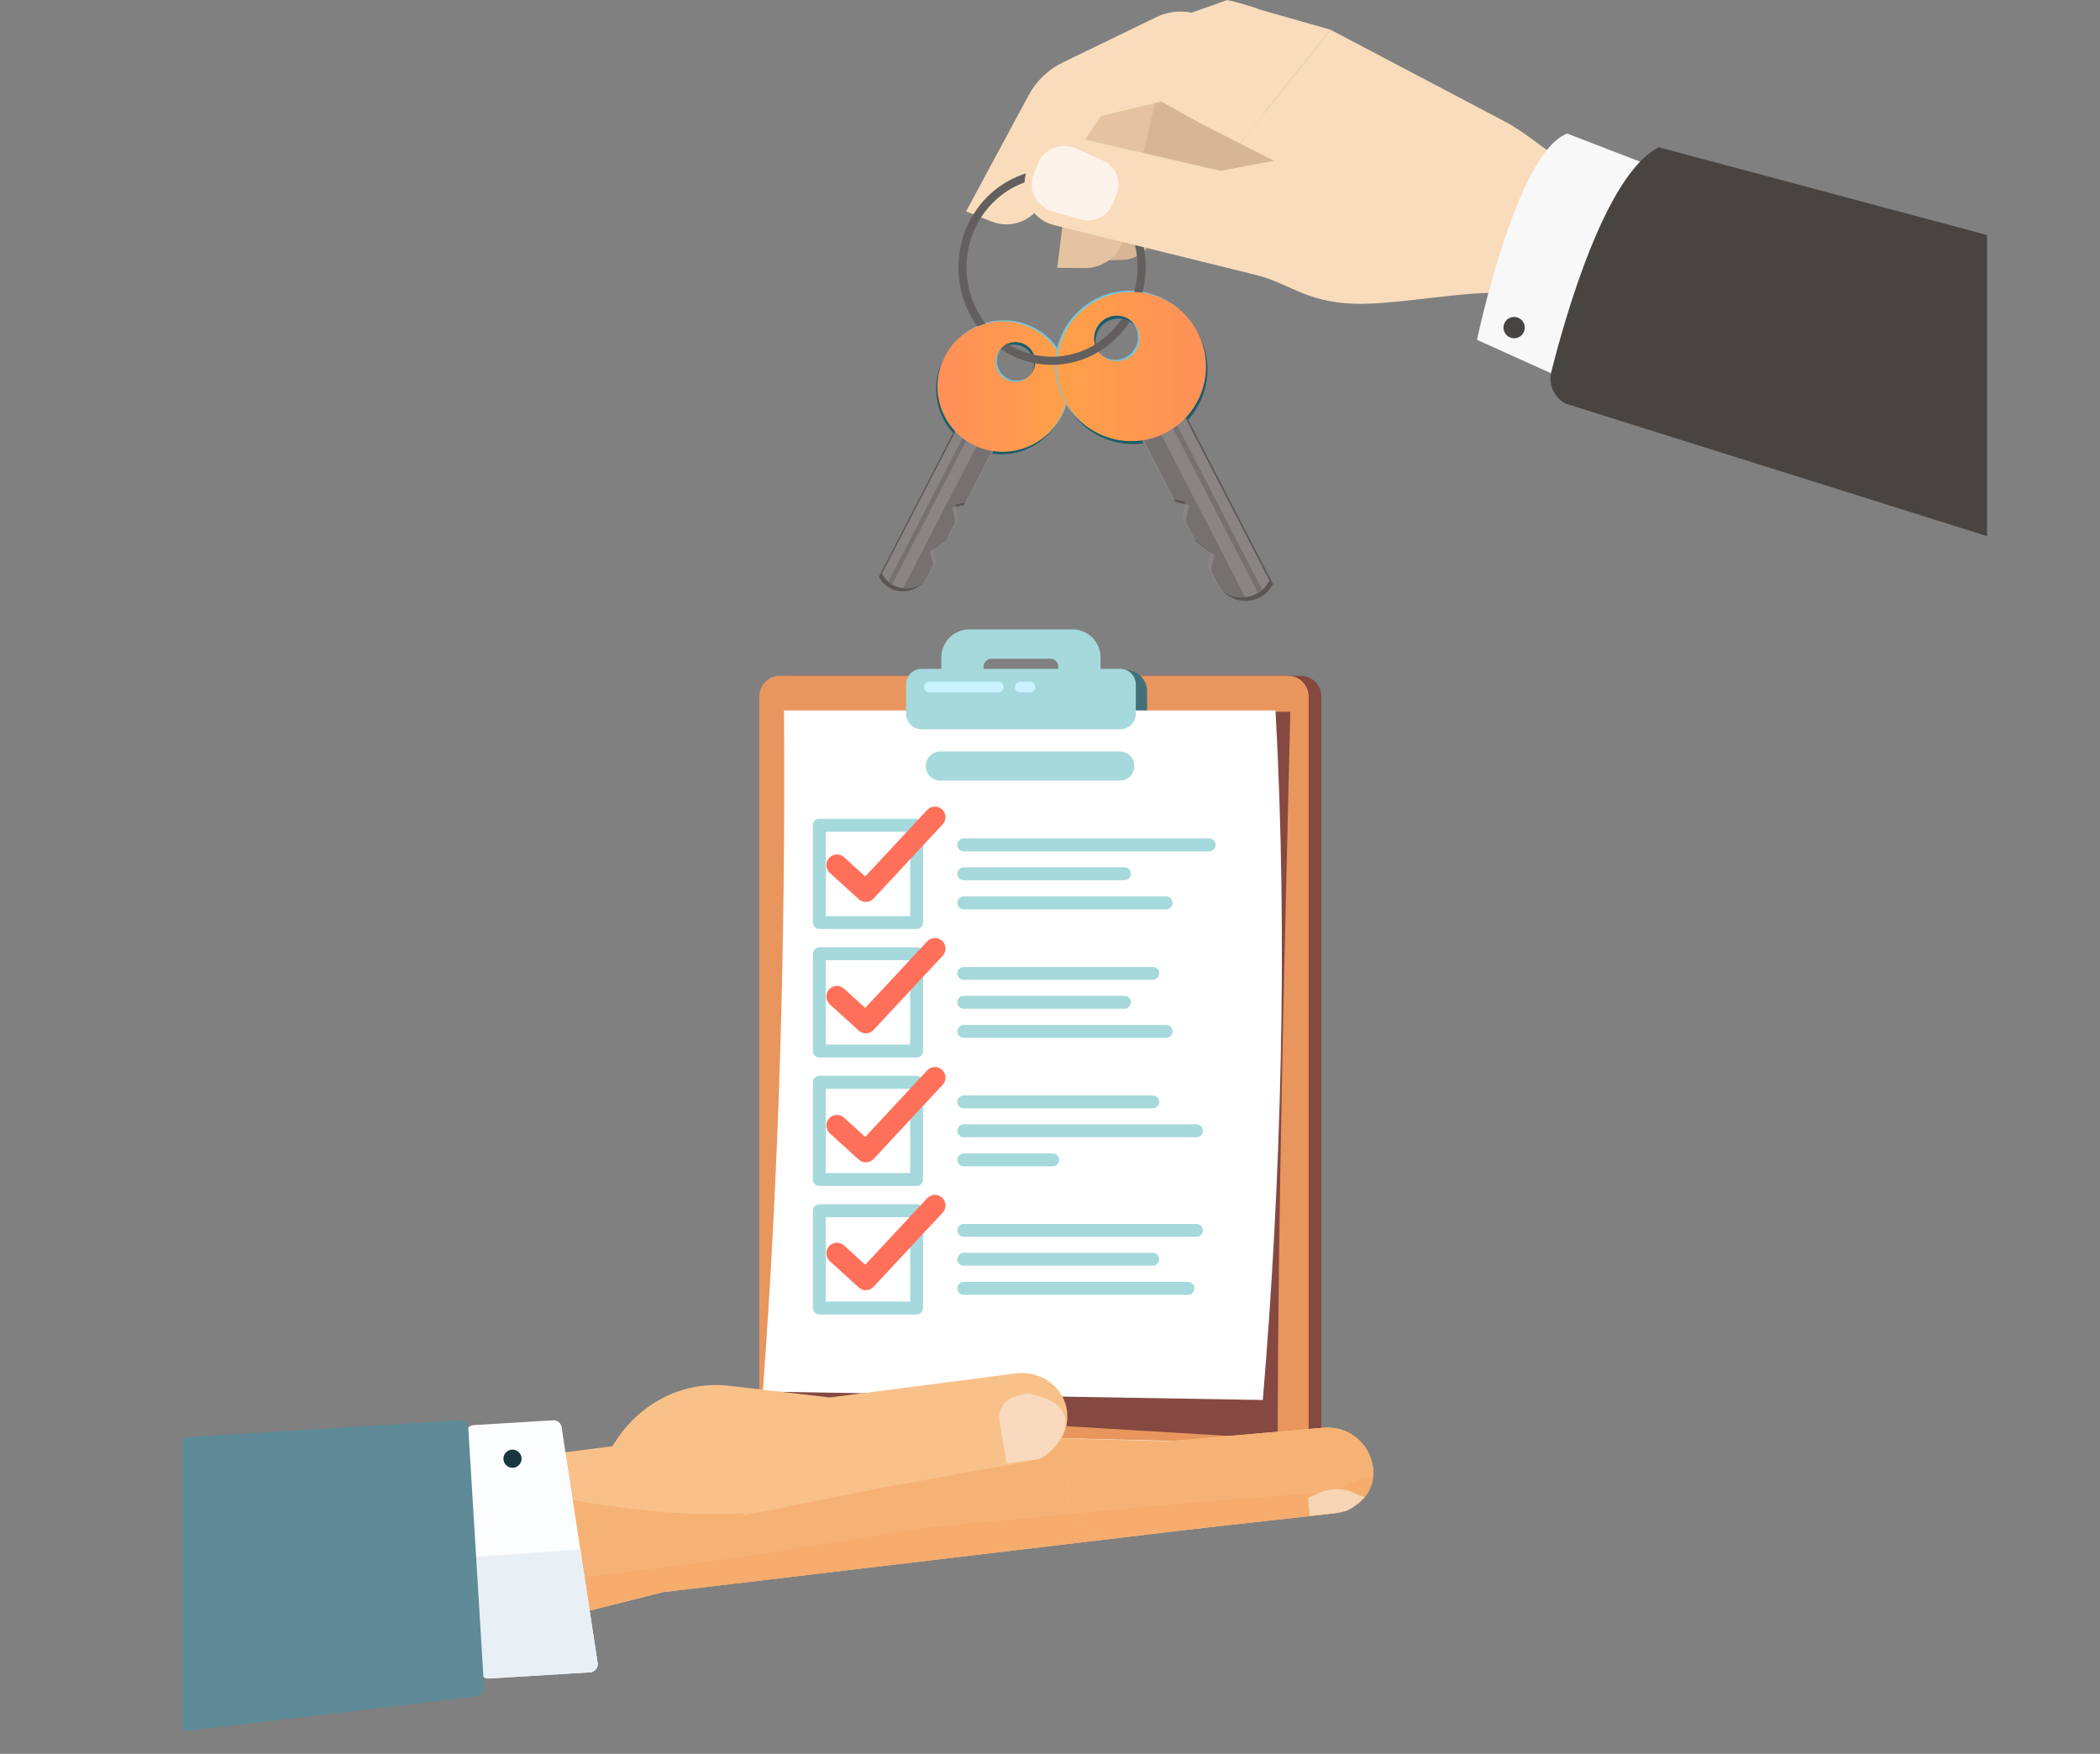 <?xml version="1.0" encoding="UTF-8" standalone="no"?><!DOCTYPE svg PUBLIC "-//W3C//DTD SVG 1.1//EN" "http://www.w3.org/Graphics/SVG/1.1/DTD/svg11.dtd"><svg width="100%" height="100%" viewBox="0 0 1492 1246" version="1.1" xmlns="http://www.w3.org/2000/svg" xmlns:xlink="http://www.w3.org/1999/xlink" xml:space="preserve" xmlns:serif="http://www.serif.com/" style="fill-rule:evenodd;clip-rule:evenodd;stroke-linejoin:round;stroke-miterlimit:2;"><rect x="0" y="0" width="1492" height="1246" fill="#808080" stroke="none"/><g><clipPath id="_clip1"><rect x="624.433" y="0" width="787.317" height="426.885"/></clipPath><g clip-path="url(#_clip1)"><path d="M809.384,150.056c-4.356,-14.69 2.878,-29.612 15.922,-33.694l91.181,21.769l5.404,-36.047l-85.157,-79.618l-0.031,-0.016l-45.409,56.184c-5.997,7.419 -9.316,16.697 -9.488,26.516l-1.397,79.9l16.932,-0.397c11.534,-0.272 20.715,-8.45 22.071,-19.659c-4.581,-3.613 -8.199,-8.763 -10.028,-14.938Z" style="fill:#d7b696;fill-rule:nonzero;"/><path d="M788.984,150.606c-3.165,-17.272 7.072,-34.378 22.641,-38.64l4.462,-19.438l19.069,-82.784c-3.375,-1.797 -1.112,1.497 -4.487,-0.297l-53.516,57.312c-7.859,8.419 -12.865,19.1 -14.306,30.525l-11.725,92.991l19.587,0.166c13.344,0.115 24.972,-9.063 27.96,-22.069c-4.831,-4.375 -8.353,-10.51 -9.685,-17.766Z" style="fill:#e5c3a1;fill-rule:nonzero;"/><path d="M871.994,0l-25.41,8.988c-8.409,-1.716 -17.14,-0.622 -24.868,3.115c-21.96,10.622 -66.566,32.241 -66.566,32.241c-10.366,5.022 -18.878,13.184 -24.337,23.325l-44.429,82.528l18.213,7.209c12.409,4.913 26.562,0.538 34.031,-10.519c-2.934,-5.821 -4.012,-12.812 -2.634,-20.062c3.265,-17.25 18.975,-29.525 35.034,-27.897l11.166,-16.525l42.862,-10.284l29.547,16.412l26.385,13.391l64.378,-80.788l-50.775,-14.484c-3.157,-1.613 -19.122,-5.941 -22.597,-6.65Z" style="fill:#f9dcbc;fill-rule:nonzero;"/><g><path d="M733.013,265.421c3.579,-6.921 0.869,-15.433 -6.053,-19.011c-6.921,-3.578 -15.433,-0.866 -19.011,6.056c-3.578,6.922 -0.866,15.433 6.056,19.008c6.919,3.579 15.43,0.869 19.008,-6.053Zm19.583,32.284c-11.751,22.726 -39.7,31.628 -62.426,19.88c-22.729,-11.748 -31.628,-39.697 -19.88,-62.426c11.748,-22.729 39.697,-31.628 62.423,-19.88c22.729,11.748 31.631,39.697 19.883,62.426Z" style="fill:#195e6b;fill-rule:nonzero;"/><path d="M734.936,262.846c3.576,-6.922 0.866,-15.433 -6.055,-19.012c-6.922,-3.578 -15.433,-0.868 -19.012,6.053c-3.578,6.922 -0.866,15.433 6.056,19.012c6.922,3.578 15.433,0.868 19.011,-6.053Zm19.58,32.281c-11.748,22.729 -39.697,31.631 -62.426,19.882c-22.729,-11.748 -31.628,-39.699 -19.88,-62.426c11.748,-22.729 39.697,-31.628 62.426,-19.88c22.726,11.749 31.628,39.697 19.88,62.424Z" style="fill:#70c8e0;fill-rule:nonzero;"/><path d="M624.433,409.659l54.898,-106.204l26.968,13.942l-21.42,41.442l-8.189,1.707l1.934,10.391l-6.318,12.224l-11.555,8.727l2.27,9.232l-4.469,8.651c-7.173,13.873 -27.039,13.808 -34.119,-0.112Z" style="fill:#5b5755;fill-rule:nonzero;"/><path d="M626.616,407.476l54.897,-106.203l26.969,13.941l-21.421,41.443l-8.189,1.707l1.934,10.391l-6.318,12.223l-11.554,8.727l2.27,9.233l-4.469,8.651c-7.173,13.873 -27.039,13.807 -34.119,-0.113Z" style="fill:#888584;fill-rule:nonzero;"/><clipPath id="_clip2"><path d="M626.616,407.476l54.897,-106.203l26.969,13.941l-21.421,41.443l-8.189,1.707l1.934,10.391l-6.318,12.223l-11.554,8.727l2.27,9.233l-4.469,8.651c-7.173,13.873 -27.039,13.807 -34.119,-0.113Z" clip-rule="nonzero"/></clipPath><g clip-path="url(#_clip2)"><clipPath id="_clip3"><path d="M624.433,409.659l54.898,-106.204l26.968,13.942l-21.42,41.442l-8.189,1.707l1.934,10.391l-6.318,12.224l-11.555,8.727l2.27,9.232l-4.469,8.651c-7.173,13.873 -27.039,13.808 -34.119,-0.112Z"/></clipPath><g clip-path="url(#_clip3)"><path d="M643.704,417.955c4.425,0 8.847,-1.492 12.374,-4.48c0.931,-1.101 1.764,-2.336 2.474,-3.704l4.469,-8.651l-2.27,-9.232l2.295,-1.732l-0.112,-0.451l9.825,-7.421l5.865,-11.347l-1.934,-10.391l2.493,-0.519l-0.311,-1.663l7.006,-1.461l18.9,-36.565c-3.715,-0.617 -7.405,-1.701 -10.992,-3.275l-52.093,100.78l0.025,0.011c0.658,0.068 1.322,0.101 1.986,0.101Z" style="fill:#757171;fill-rule:nonzero;"/></g><clipPath id="_clip4"><path d="M624.433,409.659l54.898,-106.204l26.968,13.942l-21.42,41.442l-8.189,1.707l1.934,10.391l-6.318,12.224l-11.555,8.727l2.27,9.232l-4.469,8.651c-7.173,13.873 -27.039,13.808 -34.119,-0.112Z"/></clipPath><g clip-path="url(#_clip4)"><path d="M633.734,415.204l52.789,-102.129c-0.899,-0.603 -1.775,-1.237 -2.622,-1.895l-52.784,102.115c0.825,0.718 1.702,1.354 2.617,1.909Z" style="fill:#757171;fill-rule:nonzero;"/></g></g><path d="M733.948,263.616c3.578,-6.922 0.865,-15.433 -6.056,-19.011c-6.922,-3.576 -15.433,-0.866 -19.011,6.055c-3.576,6.922 -0.866,15.433 6.055,19.012c6.922,3.578 15.433,0.866 19.012,-6.056Zm19.579,32.284c-11.748,22.729 -39.697,31.628 -62.426,19.88c-22.726,-11.749 -31.628,-39.697 -19.88,-62.426c11.748,-22.727 39.697,-31.629 62.426,-19.88c22.729,11.748 31.628,39.697 19.88,62.426Z" style="fill:url(#_Linear5);fill-rule:nonzero;"/></g><g><path d="M780.222,249.881c-4.094,-7.919 -0.994,-17.656 6.925,-21.75c7.919,-4.094 17.656,-0.99 21.75,6.928c4.094,7.919 0.99,17.657 -6.928,21.747c-7.916,4.094 -17.653,0.994 -21.747,-6.925Zm-22.403,36.935c13.444,26 45.418,36.184 71.419,22.743c26.003,-13.44 36.184,-45.415 22.743,-71.418c-13.44,-26.003 -45.415,-36.185 -71.415,-22.744c-26.003,13.44 -36.188,45.415 -22.747,71.419Z" style="fill:#195e6b;fill-rule:nonzero;"/><path d="M778.022,246.934c-4.091,-7.918 -0.991,-17.656 6.928,-21.75c7.919,-4.093 17.656,-0.993 21.75,6.925c4.094,7.919 0.991,17.657 -6.928,21.75c-7.919,4.094 -17.656,0.994 -21.75,-6.925Zm-22.4,36.932c13.44,26.003 45.415,36.187 71.419,22.746c26.003,-13.44 36.184,-45.418 22.743,-71.418c-13.44,-26.003 -45.415,-36.185 -71.418,-22.744c-26,13.441 -36.185,45.416 -22.744,71.416Z" style="fill:#70c8e0;fill-rule:nonzero;"/><path d="M904.444,414.897l-62.807,-121.503l-30.853,15.95l24.507,47.412l9.368,1.953l-2.212,11.888l7.228,13.984l13.219,9.985l-2.597,10.562l5.112,9.897c8.207,15.872 30.935,15.797 39.035,-0.128Z" style="fill:#5b5755;fill-rule:nonzero;"/><path d="M901.947,412.4l-62.806,-121.503l-30.854,15.95l24.507,47.412l9.368,1.954l-2.212,11.887l7.228,13.984l13.219,9.985l-2.597,10.562l5.113,9.897c8.206,15.872 30.934,15.797 39.034,-0.128Z" style="fill:#888584;fill-rule:nonzero;"/><clipPath id="_clip6"><path d="M901.947,412.4l-62.806,-121.503l-30.854,15.95l24.507,47.412l9.368,1.954l-2.212,11.887l7.228,13.984l13.219,9.985l-2.597,10.562l5.113,9.897c8.206,15.872 30.934,15.797 39.034,-0.128Z" clip-rule="nonzero"/></clipPath><g clip-path="url(#_clip6)"><clipPath id="_clip7"><path d="M904.444,414.897l-62.807,-121.503l-30.853,15.95l24.507,47.412l9.368,1.953l-2.212,11.888l7.228,13.984l13.219,9.985l-2.597,10.562l5.112,9.897c8.207,15.872 30.935,15.797 39.035,-0.128Z"/></clipPath><g clip-path="url(#_clip7)"><path d="M882.397,424.387c-5.063,0 -10.122,-1.706 -14.156,-5.124c-1.066,-1.26 -2.019,-2.672 -2.832,-4.238l-5.112,-9.897l2.597,-10.562l-2.625,-1.982l0.128,-0.515l-11.241,-8.491l-6.709,-12.981l2.212,-11.888l-2.853,-0.593l0.356,-1.903l-8.015,-1.672l-21.622,-41.832c4.25,-0.706 8.472,-1.946 12.575,-3.747l59.597,115.297l-0.028,0.013c-0.753,0.078 -1.513,0.115 -2.272,0.115Z" style="fill:#757171;fill-rule:nonzero;"/></g><clipPath id="_clip8"><path d="M904.444,414.897l-62.807,-121.503l-30.853,15.95l24.507,47.412l9.368,1.953l-2.212,11.888l7.228,13.984l13.219,9.985l-2.597,10.562l5.112,9.897c8.207,15.872 30.935,15.797 39.035,-0.128Z"/></clipPath><g clip-path="url(#_clip8)"><path d="M893.803,421.241l-60.394,-116.841c1.029,-0.691 2.032,-1.416 3,-2.169l60.388,116.825c-0.944,0.822 -1.947,1.55 -2.994,2.185Z" style="fill:#757171;fill-rule:nonzero;"/></g></g><path d="M779.153,247.816c-4.094,-7.919 -0.99,-17.657 6.928,-21.75c7.919,-4.091 17.657,-0.991 21.75,6.928c4.091,7.918 0.991,17.656 -6.928,21.75c-7.919,4.094 -17.656,0.99 -21.75,-6.928Zm-22.4,36.934c13.441,26.003 45.416,36.184 71.419,22.744c26,-13.441 36.184,-45.416 22.744,-71.419c-13.441,-26 -45.416,-36.184 -71.419,-22.744c-26.003,13.441 -36.184,45.416 -22.744,71.419Z" style="fill:url(#_Linear9);fill-rule:nonzero;"/></g><clipPath id="_clip10"><path d="M713.272,245.994c12.969,-8.353 14.416,-17.819 14.416,-17.819l-24.007,0.159c0,0 12.681,10.385 6.282,14.341c-6.11,3.772 -11.482,9.116 -11.482,9.116c0,0 -0.065,0.162 -0.181,0.45l-21.984,-29.188c0,0 3.203,-89.512 28.928,-101.294l7.862,-3.603c19.578,-8.965 71.878,4.988 71.878,4.988c31.716,7.6 30.56,27.175 41.429,57.925c1.24,3.5 0.446,15.484 0.149,16.265c-1.24,3.269 -3.206,8.041 -5.387,13.2c-2.131,-0.718 -4.669,-1.525 -6.85,-2.072c-4.825,-1.215 -10.838,-1.056 -10.838,-1.056l-2.496,-1.684l-14.466,10.84l8.675,9.779c0,0 2.894,-0.588 9.063,3.228c3.59,2.222 4.815,5.559 5.215,7.965c-0.462,1.047 -0.731,1.657 -0.731,1.657l-4.438,1.597l-39.831,20.053l-28.019,0.275c-6.603,1.362 -38.493,-5.269 -23.187,-15.122Z"/></clipPath><g clip-path="url(#_clip10)"><path d="M686.698,188.564c-0.012,0.479 -0.017,0.957 -0.017,1.433c0,15.111 5.058,29.017 13.514,39.934c-1.941,0.529 -3.847,1.184 -5.705,1.961c-8.517,-11.658 -13.546,-26.199 -13.546,-41.895c0,-0.591 0.006,-1.185 0.018,-1.778l0.012,-0.441c0.564,-18.652 8.157,-35.417 20.079,-47.544c12.009,-12.222 28.466,-19.762 46.506,-19.759c0.522,0 1.044,0.006 1.569,0.019c18.103,0.434 34.35,8.39 46.019,20.89c11.672,12.497 18.819,29.563 18.819,48.269c0,0.591 -0.007,1.184 -0.022,1.778c-0.453,18.828 -8.072,35.763 -20.091,47.985c-12.009,12.225 -28.466,19.765 -46.509,19.762c-0.516,0 -1.041,-0.006 -1.566,-0.019c-12.925,-0.31 -24.907,-4.456 -34.949,-11.353c0.759,-0.862 1.611,-1.616 2.534,-2.256l0,-2.975c9.312,6.599 20.471,10.554 32.553,10.847c0.481,0.012 0.956,0.019 1.428,0.019c16.428,-0.003 31.4,-6.844 42.418,-18.047c11.013,-11.207 18.025,-26.747 18.444,-44.1c0.013,-0.547 0.019,-1.094 0.019,-1.641c0,-17.234 -6.578,-32.897 -17.275,-44.353c-10.703,-11.45 -25.472,-18.669 -41.959,-19.069c-0.478,-0.012 -0.957,-0.018 -1.432,-0.018c-16.425,0.003 -31.393,6.843 -42.412,18.046c-11.013,11.203 -18.025,26.744 -18.444,44.1l-0.005,0.205Z" style="fill:#625f5e;fill-rule:nonzero;"/></g><path d="M1160.17,117.228l-19.203,-11.378c-44.059,10.269 -31.613,4.759 -68.509,-17.778l-127.097,-66.938l-64.378,80.788l24.221,12.294l-38.131,7.146l-101.562,-23.443c-0.697,-0.122 -1.391,-0.178 -2.085,-0.25c-16.062,-1.628 -31.772,10.644 -35.037,27.897c-1.372,7.25 -0.297,14.24 2.634,20.059c2.456,4.875 6.213,8.928 10.966,11.597c2.056,1.156 4.3,2.056 6.706,2.65l143.641,35.462c23.268,5.744 34.762,18.95 68.622,20.416c29.946,1.3 81.243,-9.641 108.246,-7.416l101.269,42.894l23.297,-71.647l-33.6,-62.353Z" style="fill:#f9dcbc;fill-rule:nonzero;"/><path d="M790.859,144.181l2.419,-6.275c3.528,-9.162 -0.419,-19.665 -9.306,-23.687l-18.869,-8.541c-10.809,-4.894 -23.6,-0.181 -27.85,10.853l-2.909,7.56c-4.25,11.028 2.184,22.825 13.606,26.125l19.941,5.762c9.39,2.713 19.44,-2.634 22.968,-11.797Z" style="fill:#fef3eb;fill-rule:nonzero;"/><path d="M1174.89,118.609l-61.382,-23.731l-0.003,0c-36.2,13.303 -64.14,146.559 -64.14,146.559l62.675,28.26l62.85,-151.088Z" style="fill:#f8f8f9;fill-rule:nonzero;"/><path d="M1491.25,405.888l-378.784,-119.104c-8.3,-4.193 -12.575,-13.575 -10.303,-22.59c9.903,-39.335 38.79,-141.15 76.462,-159.541l312.625,83.569l0,217.666Z" style="fill:#484442;fill-rule:nonzero;"/><path d="M1072.43,239.547c3.759,1.837 8.297,0.278 10.135,-3.478c1.837,-3.76 0.278,-8.297 -3.479,-10.135c-3.759,-1.837 -8.297,-0.281 -10.134,3.478c-1.837,3.76 -0.281,8.297 3.478,10.135Z" style="fill:#484442;fill-rule:nonzero;"/></g></g><g><path d="M924.125,1047.76l-360.998,0c-8.087,0 -14.638,-6.553 -14.638,-14.638l0,-538.359c0,-8.085 6.551,-14.638 14.638,-14.638l360.998,0c8.084,0 14.638,6.553 14.638,14.638l0,538.359c0,8.085 -6.554,14.638 -14.638,14.638Z" style="fill:#854941;fill-rule:nonzero;"/><path d="M915.111,1047.76l-360.998,0c-8.085,0 -14.638,-6.553 -14.638,-14.638l0,-538.359c0,-8.085 6.553,-14.638 14.638,-14.638l360.998,0c8.084,0 14.638,6.553 14.638,14.638l0,538.359c0,8.085 -6.554,14.638 -14.638,14.638Z" style="fill:#e8965d;fill-rule:nonzero;"/><path d="M907.714,1022.2l-355.219,-21.192c11.526,-161.398 11.707,-325.712 10.517,-495.325l353.716,0c-4.361,182.652 -8.614,353.886 -9.014,516.517Z" style="fill:#854941;fill-rule:nonzero;"/><path d="M746.246,479.26l-41.819,0c-3.111,0 -5.631,-2.521 -5.631,-5.631c0,-3.11 2.52,-5.631 5.631,-5.631l41.819,0c3.11,0 5.631,2.521 5.631,5.631c0,3.11 -2.521,5.631 -5.631,5.631Zm15.752,-32.1l-73.323,0c-11.006,0 -19.926,8.922 -19.926,19.926l0,21.59l113.175,0l0,-21.59c0,-11.004 -8.921,-19.926 -19.926,-19.926Z" style="fill:#a6d9dc;fill-rule:nonzero;"/><path d="M663.312,476.119l136.818,0c8.199,0 14.846,6.647 14.846,14.846l0,17.419c0,8.2 -6.647,14.846 -14.846,14.846l-136.818,0c-8.199,0 -14.846,-6.646 -14.846,-14.846l0,-17.419c0,-8.199 6.647,-14.846 14.846,-14.846Z" style="fill:#43717b;fill-rule:nonzero;"/><path d="M897.198,994.626l-355.219,-6.011c11.525,-157.198 16.212,-318.7 15.021,-483.899l349.212,0c8.922,161.025 4.066,335.025 -9.014,489.91Z" style="fill:#fff;fill-rule:nonzero;"/><path d="M654.734,475.22l141.205,0c6.09,0 11.024,4.936 11.024,11.025l0,20.85c0,6.089 -4.934,11.025 -11.024,11.025l-141.205,0c-6.09,0 -11.026,-4.936 -11.026,-11.025l0,-20.85c0,-6.089 4.936,-11.025 11.026,-11.025Z" style="fill:#a6d9dc;fill-rule:nonzero;"/><path d="M709.312,491.858l-49.077,0c-2.075,0 -3.756,-1.682 -3.756,-3.756c0,-2.075 1.681,-3.757 3.756,-3.757l49.077,0c2.075,0 3.755,1.682 3.755,3.757c0,2.074 -1.68,3.756 -3.755,3.756Z" style="fill:#c7f3ff;fill-rule:nonzero;"/><path d="M731.846,491.858l-7.011,0c-2.075,0 -3.757,-1.682 -3.757,-3.756c0,-2.075 1.682,-3.757 3.757,-3.757l7.011,0c2.075,0 3.756,1.682 3.756,3.757c0,2.074 -1.681,3.756 -3.756,3.756Z" style="fill:#c7f3ff;fill-rule:nonzero;"/><path d="M795.593,554.605l-127.493,0c-5.727,0 -10.37,-4.643 -10.37,-10.368c0,-5.727 4.643,-10.37 10.37,-10.37l127.493,0c5.727,0 10.369,4.643 10.369,10.37c0,5.725 -4.642,10.368 -10.369,10.368Z" style="fill:#a6d9dc;fill-rule:nonzero;"/><path d="M586.706,650.811l59.922,0l0,-59.924l-59.922,0l0,59.924Zm64.515,9.184l-69.108,0c-2.537,0 -4.593,-2.054 -4.593,-4.591l0,-69.11c0,-2.536 2.056,-4.591 4.593,-4.591l69.108,0c2.536,0 4.592,2.055 4.592,4.591l0,69.11c0,2.537 -2.056,4.591 -4.592,4.591Z" style="fill:#a6d9dc;fill-rule:nonzero;"/><path d="M586.706,742.099l59.922,0l0,-59.924l-59.922,0l0,59.924Zm64.515,9.183l-69.108,0c-2.537,0 -4.593,-2.054 -4.593,-4.591l0,-69.109c0,-2.537 2.056,-4.591 4.593,-4.591l69.108,0c2.536,0 4.592,2.054 4.592,4.591l0,69.109c0,2.537 -2.056,4.591 -4.592,4.591Z" style="fill:#a6d9dc;fill-rule:nonzero;"/><path d="M586.706,833.386l59.922,0l0,-59.924l-59.922,0l0,59.924Zm64.515,9.186l-69.108,0c-2.537,0 -4.593,-2.057 -4.593,-4.593l0,-69.11c0,-2.535 2.056,-4.591 4.593,-4.591l69.108,0c2.536,0 4.592,2.056 4.592,4.591l0,69.11c0,2.536 -2.056,4.593 -4.592,4.593Z" style="fill:#a6d9dc;fill-rule:nonzero;"/><path d="M586.706,924.673l59.922,0l0,-59.922l-59.922,0l0,59.922Zm64.515,9.184l-69.108,0c-2.537,0 -4.593,-2.056 -4.593,-4.593l0,-69.106c0,-2.536 2.056,-4.592 4.593,-4.592l69.108,0c2.536,0 4.592,2.056 4.592,4.592l0,69.106c0,2.537 -2.056,4.593 -4.592,4.593Z" style="fill:#a6d9dc;fill-rule:nonzero;"/><path d="M859.045,604.842l-174.271,0c-2.535,0 -4.593,-2.056 -4.593,-4.593c0,-2.536 2.058,-4.592 4.593,-4.592l174.271,0c2.537,0 4.593,2.056 4.593,4.592c0,2.537 -2.056,4.593 -4.593,4.593Z" style="fill:#a6d9dc;fill-rule:nonzero;"/><path d="M828.497,646.042l-143.723,0c-2.535,0 -4.593,-2.056 -4.593,-4.593c0,-2.537 2.058,-4.593 4.593,-4.593l143.723,0c2.537,0 4.593,2.056 4.593,4.593c0,2.537 -2.056,4.593 -4.593,4.593Z" style="fill:#a6d9dc;fill-rule:nonzero;"/><path d="M798.951,625.364l-114.177,0c-2.535,0 -4.593,-2.056 -4.593,-4.593c0,-2.537 2.058,-4.591 4.593,-4.591l114.177,0c2.537,0 4.593,2.054 4.593,4.591c0,2.537 -2.056,4.593 -4.593,4.593Z" style="fill:#a6d9dc;fill-rule:nonzero;"/><path d="M818.982,696.13l-134.208,0c-2.535,0 -4.593,-2.056 -4.593,-4.593c0,-2.537 2.058,-4.593 4.593,-4.593l134.208,0c2.537,0 4.593,2.056 4.593,4.593c0,2.537 -2.056,4.593 -4.593,4.593Z" style="fill:#a6d9dc;fill-rule:nonzero;"/><path d="M828.497,737.329l-143.723,0c-2.535,0 -4.593,-2.056 -4.593,-4.593c0,-2.536 2.058,-4.592 4.593,-4.592l143.723,0c2.537,0 4.593,2.056 4.593,4.592c0,2.537 -2.056,4.593 -4.593,4.593Z" style="fill:#a6d9dc;fill-rule:nonzero;"/><path d="M798.951,716.651l-114.177,0c-2.535,0 -4.593,-2.056 -4.593,-4.593c0,-2.536 2.058,-4.591 4.593,-4.591l114.177,0c2.537,0 4.593,2.055 4.593,4.591c0,2.537 -2.056,4.593 -4.593,4.593Z" style="fill:#a6d9dc;fill-rule:nonzero;"/><path d="M818.982,787.417l-134.208,0c-2.535,0 -4.593,-2.056 -4.593,-4.593c0,-2.535 2.058,-4.592 4.593,-4.592l134.208,0c2.537,0 4.593,2.057 4.593,4.592c0,2.537 -2.056,4.593 -4.593,4.593Z" style="fill:#a6d9dc;fill-rule:nonzero;"/><path d="M747.871,828.616l-63.097,0c-2.535,0 -4.593,-2.056 -4.593,-4.592c0,-2.535 2.058,-4.593 4.593,-4.593l63.097,0c2.535,0 4.593,2.058 4.593,4.593c0,2.536 -2.058,4.592 -4.593,4.592Z" style="fill:#a6d9dc;fill-rule:nonzero;"/><path d="M850.031,807.939l-165.257,0c-2.535,0 -4.593,-2.056 -4.593,-4.593c0,-2.535 2.058,-4.593 4.593,-4.593l165.257,0c2.537,0 4.593,2.058 4.593,4.593c0,2.537 -2.056,4.593 -4.593,4.593Z" style="fill:#a6d9dc;fill-rule:nonzero;"/><path d="M850.031,878.703l-165.257,0c-2.535,0 -4.593,-2.056 -4.593,-4.591c0,-2.537 2.058,-4.593 4.593,-4.593l165.257,0c2.537,0 4.593,2.056 4.593,4.593c0,2.535 -2.056,4.591 -4.593,4.591Z" style="fill:#a6d9dc;fill-rule:nonzero;"/><path d="M844.021,919.904l-159.247,0c-2.535,0 -4.593,-2.056 -4.593,-4.591c0,-2.537 2.058,-4.593 4.593,-4.593l159.247,0c2.537,0 4.593,2.056 4.593,4.593c0,2.535 -2.056,4.591 -4.593,4.591Z" style="fill:#a6d9dc;fill-rule:nonzero;"/><path d="M818.982,899.228l-134.208,0c-2.535,0 -4.593,-2.058 -4.593,-4.593c0,-2.537 2.058,-4.593 4.593,-4.593l134.208,0c2.537,0 4.593,2.056 4.593,4.593c0,2.535 -2.056,4.593 -4.593,4.593Z" style="fill:#a6d9dc;fill-rule:nonzero;"/><path d="M615.163,640.754c-1.804,0 -3.614,-0.646 -5.053,-1.953l-20.531,-18.668c-3.069,-2.791 -3.296,-7.542 -0.505,-10.61c2.791,-3.071 7.541,-3.296 10.612,-0.505l15.04,13.674l44.017,-47.265c2.829,-3.036 7.583,-3.206 10.617,-0.378c3.036,2.827 3.206,7.581 0.378,10.617l-49.076,52.695c-1.479,1.588 -3.487,2.393 -5.499,2.393Z" style="fill:#ff705a;fill-rule:nonzero;"/><path d="M615.163,734.132c-1.804,0 -3.614,-0.647 -5.053,-1.955l-20.531,-18.667c-3.069,-2.79 -3.296,-7.543 -0.505,-10.611c2.791,-3.069 7.541,-3.296 10.612,-0.505l15.04,13.674l44.017,-47.265c2.829,-3.038 7.583,-3.204 10.617,-0.379c3.036,2.828 3.206,7.581 0.378,10.618l-49.076,52.697c-1.479,1.586 -3.487,2.393 -5.499,2.393Z" style="fill:#ff705a;fill-rule:nonzero;"/><path d="M615.163,825.79c-1.804,0 -3.614,-0.647 -5.053,-1.953l-20.531,-18.667c-3.069,-2.79 -3.296,-7.541 -0.505,-10.611c2.791,-3.071 7.541,-3.296 10.612,-0.505l15.04,13.674l44.017,-47.265c2.829,-3.038 7.583,-3.204 10.617,-0.376c3.036,2.827 3.206,7.579 0.378,10.615l-49.076,52.695c-1.479,1.59 -3.487,2.393 -5.499,2.393Z" style="fill:#ff705a;fill-rule:nonzero;"/><path d="M615.163,916.602c-1.804,0 -3.614,-0.647 -5.053,-1.955l-20.531,-18.666c-3.069,-2.791 -3.296,-7.542 -0.505,-10.612c2.791,-3.072 7.541,-3.295 10.612,-0.505l15.04,13.674l44.017,-47.263c2.829,-3.038 7.583,-3.204 10.617,-0.379c3.036,2.828 3.206,7.58 0.378,10.616l-49.076,52.696c-1.479,1.589 -3.487,2.394 -5.499,2.394Z" style="fill:#ff705a;fill-rule:nonzero;"/></g><g><clipPath id="_clip11"><rect x="129.75" y="975.45" width="845.944" height="270.231"/></clipPath><g clip-path="url(#_clip11)"><path d="M434.984,1027.49l3.325,-4.973c18.068,-27.049 48.535,-41.592 79.604,-37.999l71.83,8.31l55.232,26.293l216.782,5.735l5.016,59.216l-395.738,47.07l-59.38,14.974l-17.341,-113.475l40.67,-5.151Z" style="fill:#f8c18a;fill-rule:nonzero;"/><path d="M946.281,1075.38l-151.803,16.794c-17.969,1.989 -34.098,-11.088 -35.868,-29.08c-1.739,-17.685 11.068,-33.482 28.731,-35.435l152.332,-13.314c17.969,-1.986 34.099,11.091 35.868,29.08c1.739,17.688 -11.598,30.002 -29.26,31.955Z" style="fill:#f8c18a;fill-rule:nonzero;"/><path d="M975.375,1042.04c-0.285,-2.015 -0.752,-3.962 -1.381,-5.83c0.412,1.209 0.753,2.454 1.017,3.736c0.144,0.705 0.265,1.404 0.364,2.094Zm-146.15,-18.04l-184.25,-4.875l0,-0.003l188.223,4.529l-3.973,0.349Z" style="fill:#fef1e6;fill-rule:nonzero;"/><path d="M407.806,1120.93l-8.662,-56.678c0,0 55.745,11.46 107.943,11.463c17.186,0 33.977,-1.243 48.281,-4.542l89.607,-52.052l0,0.003l184.25,4.875l-41.884,3.66c-17.663,1.953 -30.47,17.75 -28.731,35.435c0.428,4.356 1.696,8.422 3.632,12.057l-107.833,10.192l-99.041,16.22c-55.762,8.831 -141.701,18.696 -147.562,19.367Z" style="fill:#f6b274;fill-rule:nonzero;"/><path d="M762.242,1075.15c-1.936,-3.635 -3.204,-7.701 -3.632,-12.057c-1.739,-17.685 11.068,-33.482 28.731,-35.435l41.884,-3.66l3.97,-0.349l0.003,0l105.117,-9.155c1.276,-0.141 2.553,-0.209 3.821,-0.209c14.168,0 27.327,8.651 31.858,21.923c0.629,1.868 1.096,3.815 1.381,5.83c0.293,2.099 0.369,4.134 0.248,6.095c-9.823,1.713 -26.026,11.243 -37.838,12.139l-92.197,7.002l-83.346,7.876Z" style="fill:#f6b274;fill-rule:nonzero;"/><g><clipPath id="_clip12"><path d="M555.368,1071.17l89.607,-52.052l188.223,4.529l105.117,-9.155c16.865,-1.866 33.276,8.828 36.696,25.45c3.917,19.049 -9.916,33.352 -28.73,35.435l-91.501,10.121l-383.745,45.644l-59.38,14.974l-12.511,-81.867c0,0 98.469,20.249 156.224,6.921Z"/></clipPath><g clip-path="url(#_clip12)"><path d="M834.086,1087.96l20.677,-2.46l0.003,0l-20.68,2.46Z" style="fill:#fceadb;fill-rule:nonzero;"/><path d="M411.655,1146.12l-3.849,-25.189c5.861,-0.671 91.8,-10.536 147.562,-19.367l99.041,-16.22l107.833,-10.192c5.515,10.367 16.431,17.223 28.627,17.223c1.192,0 2.395,-0.065 3.609,-0.2l60.285,-6.67l-20.677,2.46l-363.051,43.181l-59.38,14.974Z" style="fill:#f5ac6d;fill-rule:nonzero;"/><path d="M790.869,1092.37c-12.196,0 -23.112,-6.856 -28.627,-17.223l83.346,-7.876l92.197,-7.002c11.812,-0.896 28.015,-10.426 37.838,-12.139c-0.936,14.858 -13.337,25.476 -29.342,27.246l-91.501,10.121l-0.014,0.003l-0.003,0l-60.285,6.67c-1.214,0.135 -2.417,0.2 -3.609,0.2Z" style="fill:#f5ac6d;fill-rule:nonzero;"/></g></g><path d="M728.763,1038.59l-95.643,17.093l-105.373,20.993l61.996,-83.845l131.942,-17.101c18.189,-2.305 34.519,9.899 36.471,27.256l0,0.003c1.956,17.358 -11.206,33.296 -29.393,35.601Z" style="fill:#f8c18a;fill-rule:nonzero;"/><path d="M969.449,1063.69c-7.504,7.583 -11.742,10.277 -19.325,11.114l-19.609,2.169l-1.26,-12.804l7.383,-3.291c6.388,-2.846 13.43,-3.624 20.235,-2.237l12.576,5.049Z" style="fill:#f6d4b4;fill-rule:nonzero;"/><path d="M729.338,989.971c50.752,8.09 18.001,45.449 7.775,46.784l-21.909,2.858l-5.044,-29.788c-1.327,-7.842 3.257,-15.447 10.527,-17.459l8.651,-2.395Z" style="fill:#f9dabe;fill-rule:nonzero;"/><path d="M347.428,1192.48l71.807,-4.368c3.407,-0.206 5.901,-3.294 5.385,-6.667l-25.597,-167.487c-0.451,-2.967 -3.091,-5.097 -6.087,-4.917l-56.458,3.435c-3.198,0.195 -5.633,2.948 -5.438,6.146l10.245,168.419c0.195,3.199 2.945,5.633 6.143,5.439Z" style="fill:#fcfdfe;fill-rule:nonzero;"/><path d="M347.428,1192.48l71.807,-4.368c3.407,-0.206 5.901,-3.294 5.385,-6.667l-12.328,-80.669l-75.929,5.362l4.922,80.903c0.195,3.199 2.945,5.633 6.143,5.439Z" style="fill:#e9f0f5;fill-rule:nonzero;"/><path d="M0,1245.68l338.831,-40.571c3.052,-0.366 5.289,-3.046 5.1,-6.115l-11.223,-184.486c-0.195,-3.199 -2.945,-5.636 -6.146,-5.439l-326.562,20.001l0,216.61Z" style="fill:#5e8b97;fill-rule:nonzero;"/><path d="M357.679,1036.71c0.217,3.556 3.272,6.264 6.831,6.047c3.553,-0.217 6.264,-3.275 6.047,-6.831c-0.214,-3.556 -3.277,-6.264 -6.83,-6.047c-3.557,0.217 -6.262,3.274 -6.048,6.831Z" style="fill:#17363e;fill-rule:nonzero;"/></g></g><defs><linearGradient id="_Linear5" x1="0" y1="0" x2="1" y2="0" gradientUnits="userSpaceOnUse" gradientTransform="matrix(-92.671,0,0,92.671,758.71,274.627)"><stop offset="0" style="stop-color:#ffa048;stop-opacity:1"/><stop offset="1" style="stop-color:#ff9059;stop-opacity:1"/></linearGradient><linearGradient id="_Linear9" x1="0" y1="0" x2="1" y2="0" gradientUnits="userSpaceOnUse" gradientTransform="matrix(106.02,0,0,106.02,750.824,260.413)"><stop offset="0" style="stop-color:#ffa048;stop-opacity:1"/><stop offset="1" style="stop-color:#ff9059;stop-opacity:1"/></linearGradient></defs></svg>